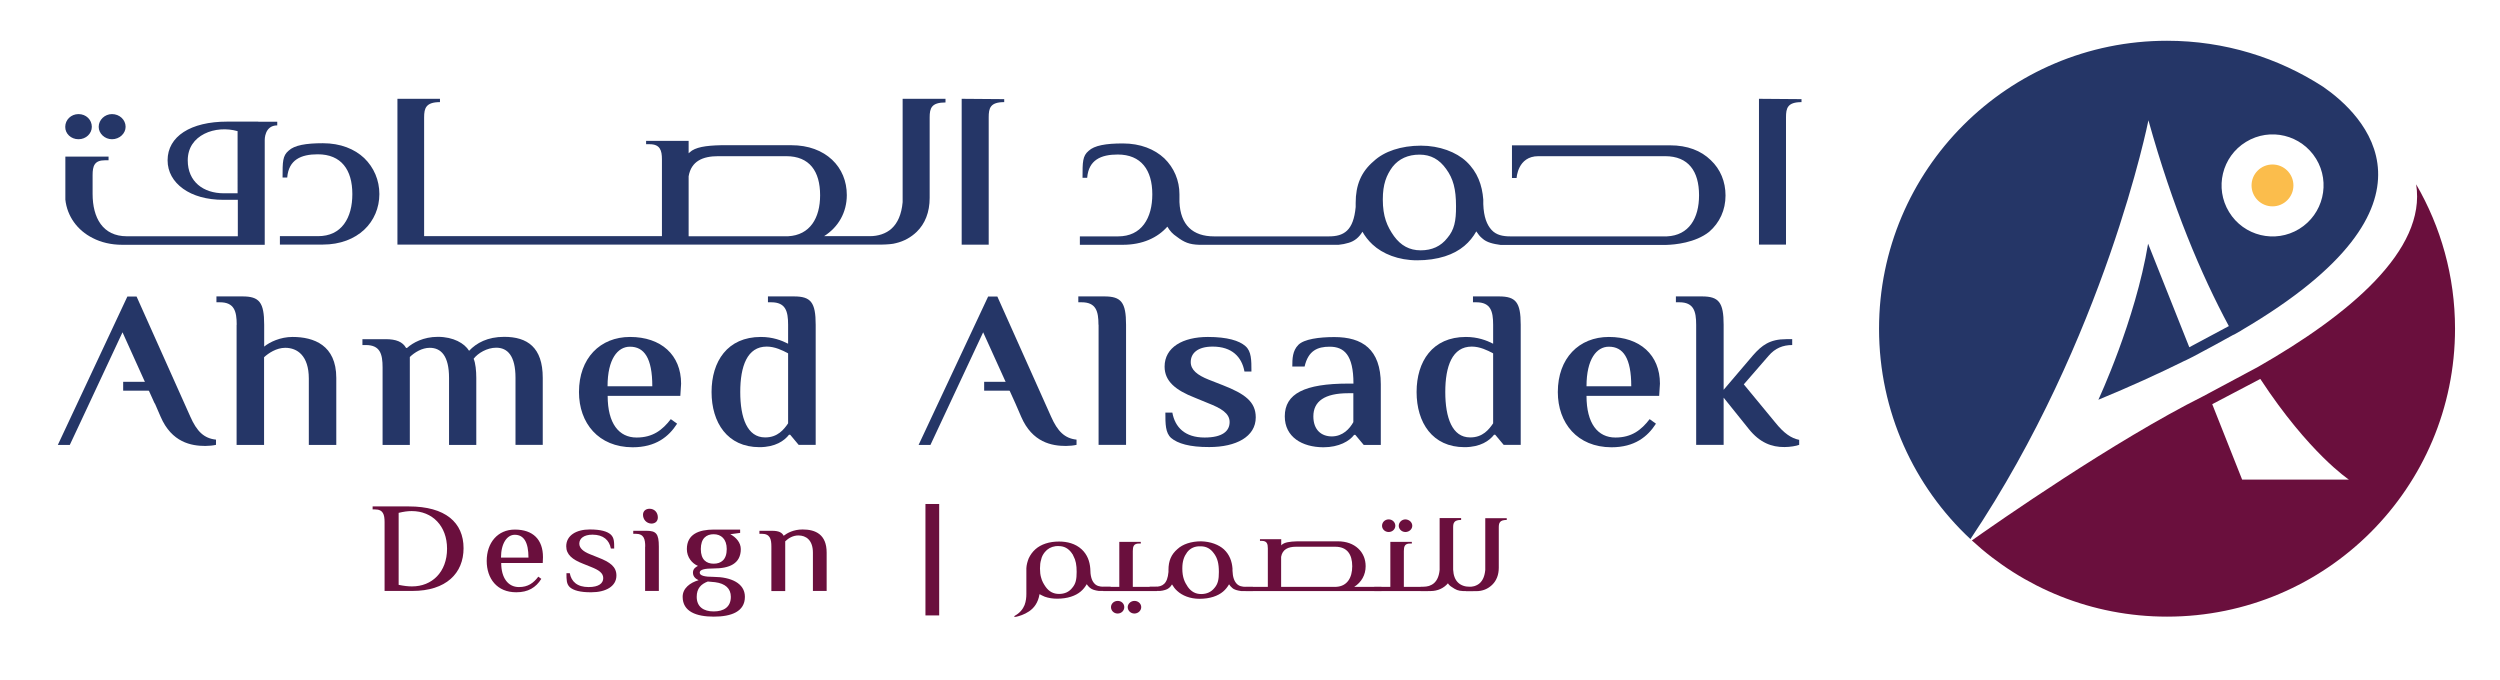 <?xml version="1.0" encoding="utf-8"?>
<!-- Generator: Adobe Illustrator 23.0.5, SVG Export Plug-In . SVG Version: 6.00 Build 0)  -->
<svg version="1.1" id="Layer_1" xmlns="http://www.w3.org/2000/svg" xmlns:xlink="http://www.w3.org/1999/xlink" x="0px" y="0px"
	 viewBox="0 0 225.7 61.37" style="enable-background:new 0 0 225.7 61.37;" xml:space="preserve">
<style type="text/css">
	.st0{fill:#6A0F3D;}
	.st1{fill:#253667;}
	.st2{fill:#FBBD4C;}
	.st3{fill:none;}
</style>
<g>
	<g>
		<g>
			<g>
				<path class="st0" d="M34.72,47.15c0-0.69-0.12-1.16-0.87-1.16h-0.21v-0.27h3.27c3.3,0,4.94,1.45,4.94,3.77
					c0,2.27-1.58,3.86-4.62,3.86h-2.51V47.15z M40.36,49.54c0-2.05-1.32-3.4-3.19-3.4c-0.36,0-0.72,0.05-1.18,0.16v6.5
					c0.5,0.1,0.84,0.14,1.2,0.14C39,52.95,40.36,51.64,40.36,49.54z"/>
				<path class="st0" d="M43.94,50.64c0-1.64,0.99-2.83,2.54-2.83c1.65,0,2.54,0.91,2.54,2.49l-0.02,0.53h-3.75
					c0,1.33,0.61,2.17,1.6,2.17c0.82,0,1.31-0.36,1.75-0.94l0.27,0.2c-0.49,0.79-1.2,1.21-2.25,1.21
					C44.86,53.48,43.94,52.22,43.94,50.64z M47.71,50.34c0-1.39-0.42-2.06-1.24-2.06c-0.69,0-1.24,0.77-1.24,2.06H47.71z"/>
				<path class="st0" d="M51.44,53.01c-0.3-0.29-0.3-0.67-0.3-1.26h0.3c0.14,0.75,0.66,1.25,1.7,1.25c0.94,0,1.32-0.35,1.32-0.81
					s-0.4-0.73-1.11-1.01l-0.72-0.29c-0.95-0.37-1.51-0.82-1.51-1.57c0-0.98,0.9-1.52,2.13-1.52c0.97,0,1.57,0.17,1.89,0.46
					c0.31,0.29,0.31,0.67,0.31,1.26h-0.3c-0.14-0.75-0.67-1.25-1.66-1.25c-0.79,0-1.19,0.35-1.19,0.81c0,0.4,0.35,0.71,0.95,0.95
					L54,50.33c1.08,0.42,1.65,0.83,1.65,1.63c0,0.98-0.97,1.51-2.26,1.51C52.38,53.48,51.77,53.3,51.44,53.01z"/>
				<path class="st0" d="M58.25,49.35c0-0.69-0.12-1.16-0.87-1.16h-0.21v-0.27h1.2c0.87,0,1.11,0.27,1.11,1.42v4.01h-1.24V49.35z
					 M58.05,46.47c0-0.33,0.25-0.54,0.59-0.54c0.46,0,0.75,0.35,0.75,0.78c0,0.35-0.23,0.56-0.59,0.56
					C58.36,47.25,58.05,46.9,58.05,46.47z"/>
				<path class="st0" d="M61.63,53.88c0-0.78,0.68-1.28,1.44-1.5c-0.26-0.12-0.51-0.32-0.51-0.68c0-0.34,0.22-0.49,0.45-0.61
					c-0.54-0.23-1-0.78-1-1.52c0-1.34,1.08-1.76,2.43-1.76h2.38v0.3l-0.89,0.12c0.52,0.27,0.95,0.76,0.95,1.34
					c0,1.33-1.05,1.75-2.44,1.75c-0.83,0-1.27,0.1-1.27,0.38c0,0.27,0.45,0.38,1.27,0.38c1.53,0.01,2.81,0.56,2.81,1.8
					c0,1.33-1.21,1.79-2.81,1.79C62.85,55.67,61.63,55.21,61.63,53.88z M65.98,53.88c0-0.75-0.5-1.2-1.42-1.32l-0.66-0.06
					c-0.61,0.23-1,0.62-1,1.38c0,0.91,0.63,1.32,1.53,1.32C65.35,55.2,65.98,54.8,65.98,53.88z M65.61,49.57
					c0-0.91-0.51-1.34-1.18-1.34c-0.66,0-1.16,0.37-1.16,1.34s0.51,1.32,1.16,1.32C65.09,50.89,65.61,50.54,65.61,49.57z"/>
				<path class="st0" d="M69.64,49.35c0-0.69-0.12-1.16-0.87-1.16h-0.21v-0.27h1.14c0.62,0,0.9,0.16,1.05,0.45
					c0.32-0.25,0.89-0.57,1.71-0.57c1.18,0,2.17,0.46,2.17,2.09v3.46h-1.24V49.9c0-1.15-0.63-1.56-1.31-1.56
					c-0.5,0-0.9,0.25-1.19,0.53v4.49h-1.25V49.35z"/>
				<path class="st0" d="M83.55,45.5h1.24v10.06h-1.24V45.5z"/>
				<path class="st0" d="M97.66,49.6c0.5,0.47,0.72,1.07,0.77,1.72c0,0.67,0.13,1.08,0.34,1.32c0.21,0.26,0.5,0.33,0.88,0.33h0.62
					v0.38H99.2c-0.34-0.05-0.6-0.11-0.81-0.29c-0.11-0.09-0.2-0.2-0.28-0.32c-0.28,0.49-0.7,0.9-1.42,1.13
					c-0.37,0.12-0.8,0.18-1.25,0.18c-0.41,0-0.78-0.06-1.12-0.18c-0.18-0.08-0.33-0.15-0.47-0.23c-0.13,0.78-0.5,1.25-0.94,1.55
					c-0.44,0.3-0.9,0.43-1.16,0.49c-0.1,0.02-0.16,0.02-0.18-0.01c-0.02-0.02,0-0.05,0.05-0.08c0.47-0.26,0.73-0.61,0.88-0.97
					c0.13-0.35,0.16-0.7,0.16-1v-2.33c0.02-0.32,0.1-0.59,0.21-0.88c0.31-0.65,0.8-1.1,1.53-1.34c0.36-0.12,0.77-0.18,1.21-0.18
					C96.34,48.89,97.09,49.07,97.66,49.6z M95.44,49.3c-0.05,0.01-0.1,0.01-0.15,0.01c-0.41,0.06-0.72,0.24-0.96,0.53
					c-0.18,0.23-0.28,0.41-0.34,0.7c-0.07,0.21-0.1,0.47-0.1,0.78c0,0.32,0.03,0.59,0.1,0.82c0.08,0.32,0.23,0.58,0.41,0.84
					c0.31,0.43,0.7,0.64,1.21,0.64c0.5,0,0.91-0.18,1.2-0.56c0.31-0.36,0.39-0.76,0.39-1.43c0-0.62-0.08-1.05-0.29-1.43
					c-0.02-0.05-0.05-0.09-0.06-0.14c-0.03-0.03-0.07-0.06-0.08-0.11c-0.31-0.44-0.7-0.65-1.2-0.65H95.44z"/>
				<path class="st0" d="M102.82,49.07c-0.47,0-0.55,0.27-0.55,0.68v3.23h2.18v0.38h-4.85v-0.38h1.45v-4.06h1.94v0.15H102.82z
					 M101.5,54.81c0,0.32-0.26,0.58-0.6,0.58c-0.34,0-0.6-0.26-0.6-0.58c0-0.3,0.26-0.56,0.6-0.56
					C101.24,54.24,101.5,54.5,101.5,54.81z M103.03,54.81c0,0.32-0.28,0.58-0.62,0.58c-0.33,0-0.6-0.26-0.6-0.58
					c0-0.3,0.28-0.56,0.6-0.56C102.75,54.24,103.03,54.5,103.03,54.81z"/>
				<path class="st0" d="M110.5,49.6c0.5,0.47,0.72,1.07,0.77,1.72v0.2c0.02,0.59,0.16,0.94,0.37,1.17c0.21,0.23,0.5,0.29,0.85,0.29
					h0.62v0.38h-1.06c-0.33-0.05-0.62-0.11-0.81-0.29c-0.11-0.09-0.2-0.2-0.28-0.32c-0.28,0.49-0.7,0.9-1.42,1.13
					c-0.37,0.12-0.8,0.18-1.25,0.18c-0.85,0-1.56-0.29-2.02-0.72c-0.2-0.18-0.34-0.38-0.46-0.58c-0.15,0.26-0.36,0.43-0.62,0.5
					c-0.15,0.04-0.29,0.08-0.46,0.09h-0.94v-0.38h0.5c0.33,0,0.6-0.06,0.81-0.26c0.21-0.2,0.34-0.53,0.39-1.07v-0.18
					c0-0.81,0.24-1.4,0.81-1.89c0.47-0.44,1.24-0.7,2.13-0.7C109.3,48.89,110.04,49.18,110.5,49.6z M107.18,49.85
					c-0.28,0.38-0.44,0.79-0.44,1.48c0,0.78,0.2,1.22,0.5,1.66c0.31,0.43,0.7,0.64,1.2,0.64c0.5,0,0.91-0.18,1.21-0.56
					c0.31-0.36,0.39-0.76,0.39-1.43c0-0.78-0.13-1.25-0.44-1.67c-0.31-0.44-0.7-0.65-1.21-0.65
					C107.88,49.3,107.47,49.48,107.18,49.85z"/>
				<path class="st0" d="M115.71,49.19c0.25-0.23,0.72-0.3,1.42-0.32h3.65c0.78,0,1.4,0.24,1.84,0.65c0.44,0.41,0.67,0.97,0.67,1.6
					c0,0.78-0.38,1.45-1.03,1.86h2.46v0.38h-12.26v-0.38h2v-3.47c0-0.41-0.08-0.68-0.55-0.68h-0.16v-0.15h1.92v0.56L115.71,49.19z
					 M117,49.36c-0.7,0-1.22,0.23-1.34,0.91v2.71h4.97c0.99-0.05,1.45-0.82,1.45-1.86c0-1.08-0.47-1.76-1.53-1.76H117z"/>
				<path class="st0" d="M127.29,49.07c-0.47,0-0.55,0.27-0.55,0.68v3.23h2.18v0.38h-4.85v-0.38h1.45v-4.06h1.94v0.15H127.29z
					 M125.97,47.47c0,0.3-0.26,0.56-0.6,0.56s-0.6-0.26-0.6-0.56c0-0.32,0.26-0.58,0.6-0.58S125.97,47.15,125.97,47.47z
					 M127.5,47.47c0,0.3-0.28,0.56-0.62,0.56c-0.33,0-0.6-0.26-0.6-0.56c0-0.32,0.28-0.58,0.6-0.58
					C127.22,46.9,127.5,47.15,127.5,47.47z"/>
				<path class="st0" d="M131.91,46.94c-0.63,0-0.72,0.26-0.72,0.67v3.82c0.05,1.03,0.6,1.55,1.56,1.55H133v0.38h-0.93
					c-0.44-0.02-0.63-0.11-1.01-0.37c-0.15-0.09-0.26-0.2-0.34-0.33c-0.37,0.44-0.93,0.7-1.56,0.7h-0.9v-0.38h0.24
					c0.34,0,0.72-0.11,0.98-0.35s0.44-0.62,0.49-1.19v-4.67h1.94V46.94z"/>
				<path class="st0" d="M136.03,46.94c-0.63,0-0.72,0.26-0.72,0.67v3.64c0,0.65-0.21,1.17-0.59,1.54
					c-0.38,0.37-0.86,0.58-1.45,0.58h-0.93v-0.38h0.28c0.34,0,0.72-0.11,0.98-0.35c0.26-0.24,0.44-0.62,0.49-1.19v-4.67h1.94V46.94z
					"/>
			</g>
			<g>
				<path class="st1" d="M21.37,29.32c0-1.22-0.22-2.03-1.52-2.03h-0.31v-0.53h2.35c1.52,0,1.96,0.53,1.96,2.56v1.97
					c0.5-0.41,1.46-0.87,2.56-0.87c1.91,0,3.95,0.73,3.95,3.7v6.05h-2.48v-5.99c0-2.07-1.04-2.78-2.13-2.78
					c-0.8,0-1.52,0.49-1.91,0.85v7.92h-2.48V29.32z"/>
				<path class="st1" d="M34.54,33.18c0-1.22-0.22-2.03-1.52-2.03h-0.3v-0.53h2.09c0.96,0,1.54,0.24,1.85,0.79h0.09
					c0.52-0.47,1.48-1,2.78-1c1.41,0,2.41,0.59,2.82,1.26c0.67-0.71,1.67-1.26,3.17-1.26c2.09,0,3.48,0.95,3.48,3.7v6.05h-2.46
					v-6.05c0-1.99-0.72-2.72-1.74-2.72c-0.83,0-1.65,0.49-2.04,1c0.17,0.37,0.24,1.1,0.24,1.73v6.05h-2.46v-6.05
					c0-1.99-0.72-2.72-1.74-2.72c-0.7,0-1.37,0.41-1.8,0.83v7.94h-2.46V33.18z"/>
				<path class="st1" d="M52.27,35.39c0-3.05,1.91-4.97,4.61-4.97c2.8,0,4.61,1.62,4.61,4.22l-0.07,1.1h-6.56
					c0,2.5,1.02,3.76,2.61,3.76c1.46,0,2.33-0.67,3.09-1.66l0.57,0.41c-0.76,1.18-1.93,2.13-4.02,2.13
					C54.03,40.37,52.27,38.2,52.27,35.39z M58.89,34.87c0-2.56-0.74-3.57-2.02-3.57c-1.11,0-2.02,1.12-2.02,3.57H58.89z"/>
				<path class="st1" d="M64.24,35.39c0-2.76,1.43-4.97,4.45-4.97c1.07,0,1.87,0.31,2.46,0.61v-1.71c0-1.22-0.22-2.03-1.52-2.03
					h-0.3v-0.53h2.35c1.52,0,1.96,0.53,1.96,2.56v10.84h-1.54l-0.76-0.91h-0.11c-0.41,0.53-1.22,1.12-2.67,1.12
					C65.67,40.37,64.24,38.15,64.24,35.39z M71.15,38.22V31.9c-0.52-0.28-1.2-0.61-1.93-0.61c-1.76,0-2.39,1.77-2.39,4.1
					s0.63,4.1,2.24,4.1C70.21,39.5,70.78,38.76,71.15,38.22z"/>
				<path class="st1" d="M99.17,29.32c0-1.22-0.22-2.03-1.52-2.03h-0.3v-0.53h2.35c1.52,0,1.96,0.53,1.96,2.56v10.84h-2.48V29.32z"
					/>
				<path class="st1" d="M105.73,39.54c-0.52-0.47-0.52-1.26-0.52-2.29h0.63c0.24,1.32,1.13,2.25,2.91,2.25
					c1.63,0,2.26-0.59,2.26-1.4c0-0.79-0.76-1.24-1.96-1.71l-1.19-0.49c-1.72-0.67-2.72-1.48-2.72-2.8c0-1.75,1.65-2.68,3.91-2.68
					c1.74,0,2.83,0.33,3.39,0.83c0.54,0.47,0.54,1.26,0.54,2.29h-0.63c-0.24-1.32-1.13-2.25-2.87-2.25c-1.35,0-1.98,0.59-1.98,1.4
					c0,0.71,0.61,1.18,1.61,1.58l1.3,0.51c1.96,0.77,2.96,1.48,2.96,2.9c0,1.75-1.78,2.68-4.19,2.68
					C107.4,40.37,106.32,40.04,105.73,39.54z"/>
				<path class="st1" d="M115.99,37.59c0-2.05,1.78-2.96,5.74-2.96h0.46c0-2.6-0.85-3.33-2.15-3.33c-1.09,0-1.93,0.35-2.26,1.79
					h-1.11c0-0.71,0.02-1.42,0.54-1.95c0.52-0.53,1.89-0.71,3.26-0.71c2.5,0,4.19,1.08,4.19,4.26v5.48h-1.54l-0.76-0.91h-0.11
					c-0.41,0.55-1.35,1.12-2.78,1.12C117.55,40.37,115.99,39.45,115.99,37.59z M122.18,38.11V35.5h-0.46
					c-2.13,0-3.15,0.73-3.15,2.09c0,1.22,0.72,1.81,1.67,1.81C121.24,39.39,121.85,38.7,122.18,38.11z"/>
				<path class="st1" d="M127.89,35.39c0-2.76,1.43-4.97,4.45-4.97c1.07,0,1.87,0.31,2.46,0.61v-1.71c0-1.22-0.22-2.03-1.52-2.03
					h-0.3v-0.53h2.35c1.52,0,1.96,0.53,1.96,2.56v10.84h-1.54l-0.76-0.91h-0.11c-0.41,0.53-1.22,1.12-2.67,1.12
					C129.32,40.37,127.89,38.15,127.89,35.39z M134.8,38.22V31.9c-0.52-0.28-1.2-0.61-1.93-0.61c-1.76,0-2.39,1.77-2.39,4.1
					s0.63,4.1,2.24,4.1C133.87,39.5,134.43,38.76,134.8,38.22z"/>
				<path class="st1" d="M140.64,35.39c0-3.05,1.91-4.97,4.61-4.97c2.8,0,4.61,1.62,4.61,4.22l-0.07,1.1h-6.56
					c0,2.5,1.02,3.76,2.61,3.76c1.46,0,2.33-0.67,3.09-1.66l0.57,0.41c-0.76,1.18-1.93,2.13-4.02,2.13
					C142.4,40.37,140.64,38.2,140.64,35.39z M147.27,34.87c0-2.56-0.74-3.57-2.02-3.57c-1.11,0-2.02,1.12-2.02,3.57H147.27z"/>
				<path class="st1" d="M157.89,38.74l-2.28-2.84v4.26h-2.48V29.32c0-1.22-0.22-2.03-1.52-2.03h-0.31v-0.53h2.35
					c1.52,0,1.96,0.53,1.96,2.56v5.87l2.65-3.11c0.8-0.91,1.52-1.46,3-1.46h0.54v0.53c-0.83,0-1.54,0.28-2.13,0.97l-2.24,2.58
					l2.83,3.43c0.8,1,1.46,1.44,2.17,1.58v0.45c-0.24,0.1-0.83,0.2-1.33,0.2C159.94,40.37,158.87,39.96,157.89,38.74z"/>
			</g>
			<g>
				<path class="st1" d="M7.09,12.57c0.68,0,1.2-0.52,1.2-1.12c0-0.64-0.52-1.15-1.2-1.15c-0.68,0-1.2,0.52-1.2,1.15
					C5.88,12.06,6.4,12.57,7.09,12.57z"/>
				<path class="st1" d="M10.11,12.57c0.68,0,1.23-0.52,1.23-1.12c0-0.64-0.55-1.15-1.23-1.15c-0.65,0-1.2,0.52-1.2,1.15
					C8.91,12.06,9.46,12.57,10.11,12.57z"/>
				<path class="st1" d="M29.15,12.93c-1.53,0-2.57,0.18-3.09,0.67c-0.55,0.46-0.55,1-0.55,2.43h0.42c0.13-1.61,1.24-2.1,2.76-2.1
					c2.12,0,3.12,1.4,3.12,3.59c0,1.06-0.23,2.01-0.75,2.71c-0.52,0.7-1.3,1.09-2.34,1.09h-3.45v0.76h3.87
					c1.59,0,2.86-0.52,3.74-1.34c0.88-0.82,1.37-1.98,1.37-3.22c0-1.25-0.49-2.4-1.37-3.25C32.01,13.45,30.74,12.93,29.15,12.93z"/>
				<path class="st1" d="M86.82,22.09h2.44V10.59c0-0.82,0.13-1.37,1.4-1.37V8.95l-3.84-0.03V22.09z"/>
				<path class="st1" d="M158.8,8.92v13.16h2.44V10.59c0-0.82,0.13-1.37,1.4-1.37V8.95L158.8,8.92z"/>
				<path class="st1" d="M150.77,13.12h-12.25h-1.44h-0.58v1.99v0.96h0.42c0,0,0.09-1.97,1.96-1.97h11.45
					c2.11,0,3.06,1.37,3.06,3.53c0,2.07-0.91,3.62-2.9,3.71h-0.04h-11.6h-1.26h-1.24c-0.68,0-1.27-0.12-1.69-0.58
					c-0.42-0.46-0.71-1.16-0.75-2.34v-0.4c-0.1-1.31-0.52-2.49-1.53-3.44c-0.91-0.85-2.41-1.43-4.1-1.43c-1.79,0-3.32,0.52-4.26,1.4
					c-1.14,0.97-1.63,2.16-1.63,3.77v0.37c-0.1,1.06-0.36,1.73-0.78,2.13c-0.42,0.4-0.98,0.52-1.63,0.52h-1.01h-2.36h-0.08h-0.26
					h-0.08h-2.36h-1.3h-2.44h-0.49c-1.92,0-3.03-1.03-3.12-3.1v-0.7c0-1.25-0.49-2.4-1.37-3.25c-0.88-0.82-2.15-1.34-3.74-1.34
					c-1.53,0-2.57,0.18-3.09,0.67c-0.55,0.46-0.55,1-0.55,2.43h0.42c0.13-1.61,1.24-2.1,2.76-2.1c2.11,0,3.12,1.4,3.12,3.59
					c0,1.06-0.23,2.01-0.75,2.71c-0.52,0.7-1.3,1.09-2.34,1.09h-3.45v0.76h3.87c1.79,0,3.15-0.64,4.03-1.64
					c0.23,0.4,0.49,0.67,0.85,0.91c0.68,0.52,1.14,0.7,2.02,0.73h0.52h1.3h2.44h1.3h2.36h0.08h0.26h0.08h2.36h1.3h0.59
					c0.32-0.03,0.62-0.09,0.91-0.18c0.52-0.15,0.94-0.49,1.24-1c0.23,0.4,0.52,0.79,0.91,1.15c0.91,0.85,2.34,1.43,4.03,1.43
					c0.91,0,1.76-0.12,2.51-0.36c1.43-0.46,2.28-1.28,2.83-2.25c0.16,0.24,0.32,0.46,0.55,0.64c0.39,0.36,0.98,0.49,1.63,0.58h0.81
					h1.3h1.26h11.51h0.1v0c0.77-0.02,2.61-0.19,3.86-1.18c0.95-0.82,1.48-1.97,1.48-3.28c0-1.25-0.46-2.37-1.33-3.19
					C153.57,13.6,152.34,13.12,150.77,13.12z M130.67,21.48c-0.59,0.76-1.4,1.12-2.41,1.12c-1.01,0-1.79-0.43-2.41-1.28
					c-0.62-0.88-1.01-1.76-1.01-3.31c0-1.37,0.32-2.19,0.88-2.95c0.58-0.73,1.4-1.1,2.44-1.1c1.01,0,1.79,0.43,2.41,1.31
					c0.62,0.85,0.88,1.79,0.88,3.34C131.46,19.96,131.29,20.75,130.67,21.48z"/>
				<path class="st1" d="M23.32,10.98h-2.82c-3.28,0-5.37,1.33-5.37,3.49c0,1.05,0.51,1.93,1.4,2.57c0.89,0.64,2.14,1,3.64,1h1.3
					v0.4v0.91l0,0.01v0.92v1.05H11.45c-2.18,0-3.09-1.67-3.09-3.83v-1.69c0-0.82,0.16-1.34,1.11-1.34h0.33v-0.33h-3.9v3.88
					c0.16,1.49,1.07,2.77,2.47,3.47c0.75,0.39,1.66,0.61,2.67,0.61H23.9v-3.76v-5.69c0,0-0.04-1.33,1.13-1.33v-0.33h-0.55H23.32z
					 M21.46,17.45h-1.25c-1.86,0-3.26-1.05-3.26-2.97c0-1.16,0.61-1.95,1.5-2.4c0.89-0.45,2.01-0.52,3-0.24V17.45z"/>
			</g>
			<path class="st1" d="M17.18,37.61l-4.85-10.84h-0.83l-6.28,13.4H6.3l1.01-2.15l0,0l3.75-8.02l2.9,6.42h0.02l0.42,0.97l0,0l0,0
				l0.1,0.23c1,2.33,2.78,2.64,4.04,2.64c0.33,0,0.72-0.04,0.96-0.1v-0.47C18.42,39.58,17.77,38.95,17.18,37.61z"/>
			<path class="st1" d="M94.89,37.61l-4.85-10.84h-0.83l-6.28,13.4h1.07l4.76-10.17l2.91,6.42l0.52,1.2c1,2.33,2.78,2.64,4.04,2.64
				c0.33,0,0.72-0.04,0.96-0.1v-0.47C96.13,39.58,95.48,38.95,94.89,37.61z"/>
		</g>
	</g>
	<rect x="11.12" y="34.47" class="st1" width="3.62" height="0.8"/>
	<rect x="88.85" y="34.47" class="st1" width="3.62" height="0.8"/>
</g>
<g>
	<path class="st0" d="M218.13,16.64c0.95,5.95-6.08,11.8-14.27,16.48l-4.95,2.65c-8.02,4.01-18.65,11.44-20.89,13.02
		c4.63,4.27,10.82,6.88,17.62,6.88c14.36,0,26-11.64,26-26C221.64,24.93,220.36,20.48,218.13,16.64z M202.42,43.3l-2.7-6.81
		l4.34-2.28c4.4,6.71,8,9.09,8,9.09H202.42z"/>
	<path class="st1" d="M209.74,7.84c-4.06-2.63-8.91-4.16-14.1-4.16c-14.36,0-26,11.64-26,26c0,7.49,3.17,14.25,8.25,18.99
		c12.16-18.14,16.07-37.81,16.07-37.81c2.18,7.83,4.75,13.91,7.26,18.58l-3.57,1.91l-3.72-9.35c-1.15,6.95-4.49,14.09-4.49,14.09
		c2.88-1.19,5.45-2.36,7.75-3.5c0.04-0.02,0.07-0.03,0.12-0.05c0.12-0.06,0.28-0.15,0.46-0.23c0.07-0.04,0.15-0.07,0.22-0.11h0
		c1.07-0.56,2.72-1.46,3.65-1.98c0,0,0,0.01,0.01,0.01c0.23-0.13,0.47-0.26,0.69-0.39c0.01-0.01,0.02-0.02,0.02-0.02
		C221.89,18.36,213.26,10.27,209.74,7.84z M207.57,20.67c-2.17,1.33-5.01,0.64-6.33-1.53c-1.33-2.17-0.64-5.01,1.53-6.33
		c2.17-1.33,5-0.64,6.33,1.53C210.42,16.5,209.74,19.34,207.57,20.67z"/>
	<circle class="st2" cx="205.16" cy="16.74" r="1.89"/>
</g>
<rect y="-3" class="st3" width="225.7" height="67.28"/>
<path class="st1" d="M81.49,8.92v9.33c-0.1,1.12-0.46,1.89-0.98,2.37c-0.52,0.49-1.27,0.7-1.95,0.7h-0.55H74.4
	c1.3-0.82,2.05-2.16,2.05-3.71c0-1.25-0.46-2.37-1.33-3.19c-0.88-0.82-2.12-1.31-3.68-1.31H65.1c-1.4,0.03-2.34,0.18-2.83,0.64
	l-0.1,0.09v-1.12h-3.84v0.3h0.32c0.94,0,1.11,0.55,1.11,1.37v6.93h-2.7h-3.21H51.5h-0.08h-7.4h-0.08h-0.35h-0.08h-0.08h-3.58h-1.56
	V10.59c0-0.82,0.16-1.37,1.43-1.37v-0.3h-3.84v13.16h3.97h3.58h0.08h0.08h0.35h0.08h7.4h0.08h4.27h1.3h20.94h0.74
	c0,0,1.57,0.05,2.14-0.13c0.72-0.17,1.35-0.52,1.87-1.02c0.75-0.73,1.17-1.76,1.17-3.07v-7.27c0-0.82,0.16-1.34,1.43-1.34V8.92
	H81.49z M71.14,21.33h-8.97v-5.41c0.23-1.37,1.27-1.82,2.67-1.82h6.14c2.11,0,3.06,1.37,3.06,3.53
	C74.04,19.68,73.13,21.23,71.14,21.33z"/>
</svg>
